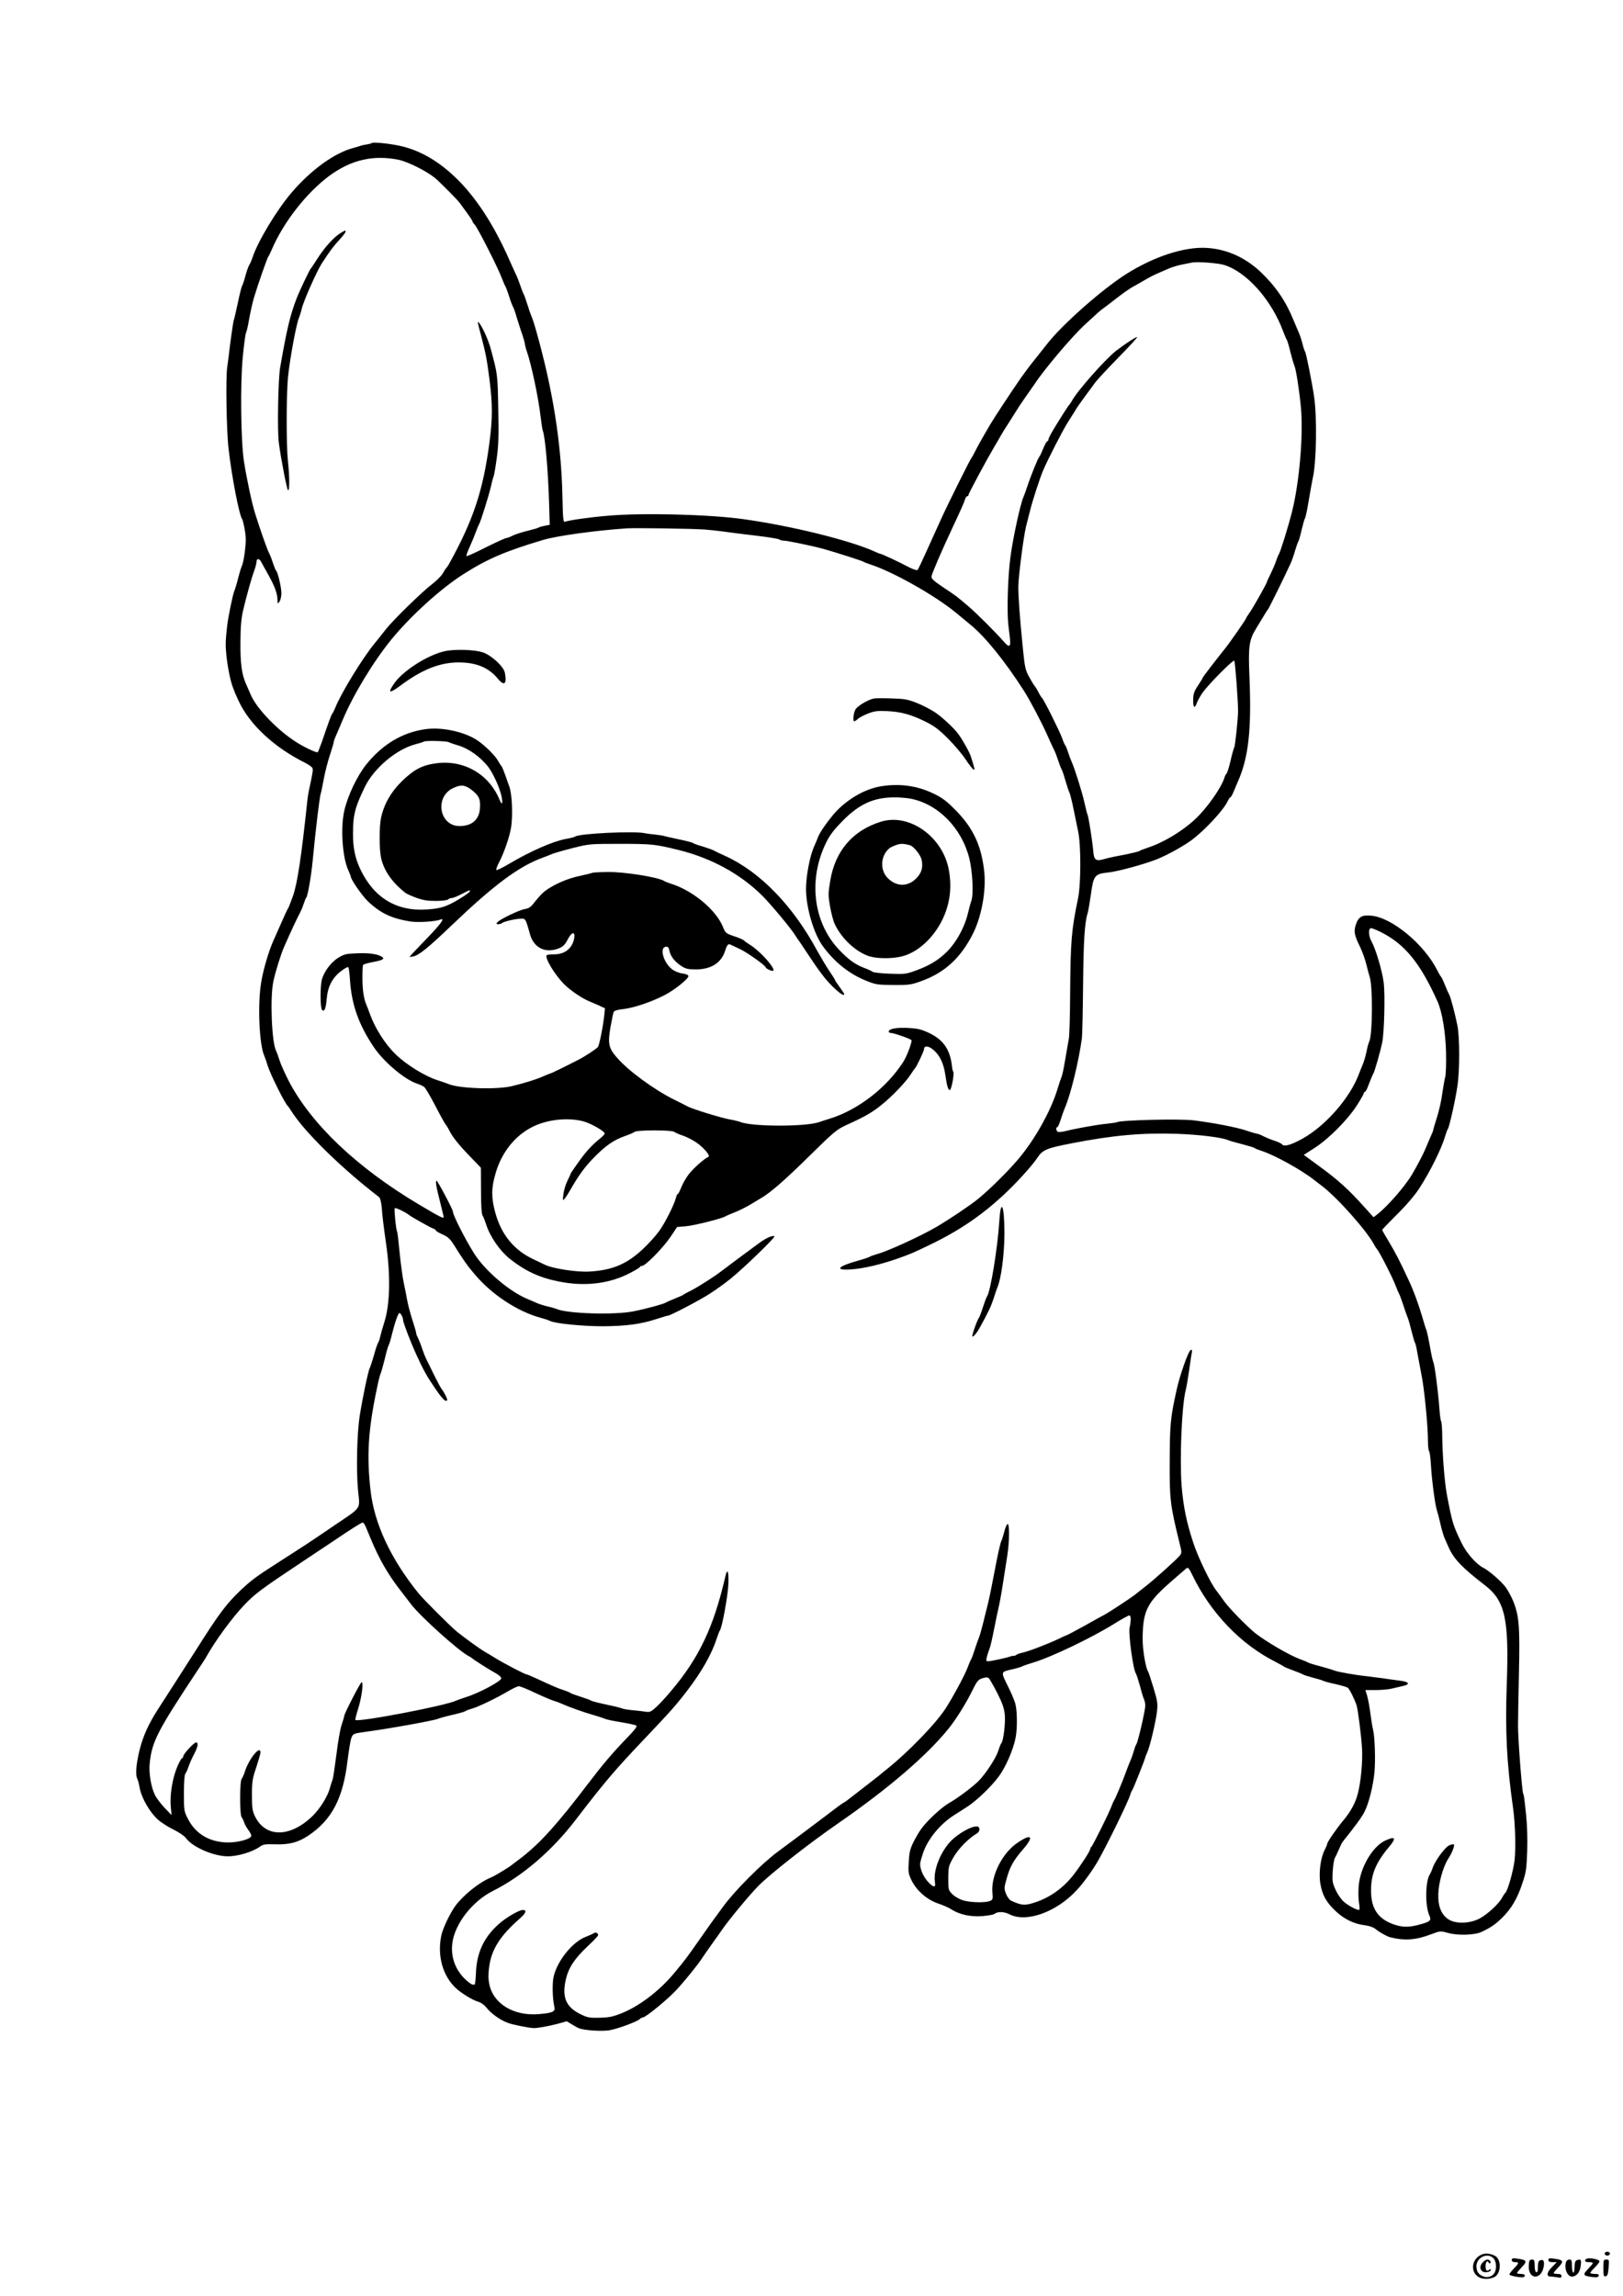 <?xml version="1.0" standalone="no"?>
<!DOCTYPE svg PUBLIC "-//W3C//DTD SVG 20010904//EN"
 "http://www.w3.org/TR/2001/REC-SVG-20010904/DTD/svg10.dtd">
<svg version="1.0" xmlns="http://www.w3.org/2000/svg"
 width="1240pt" height="1754pt" viewBox="0 0 1240 1754"
 preserveAspectRatio="xMidYMid meet">

<g transform="translate(0,1754) scale(0.1,-0.1)"
fill="#000000" stroke="none">
<path d="M2840 16447 c-3 -3 -18 -7 -35 -10 -16 -2 -37 -6 -45 -9 -8 -3 -35
-11 -60 -18 -145 -38 -324 -168 -473 -342 -114 -134 -257 -372 -297 -493 -7
-22 -19 -49 -26 -60 -7 -11 -20 -49 -30 -85 -9 -36 -21 -69 -25 -75 -4 -5 -19
-66 -33 -134 -15 -68 -28 -127 -31 -130 -3 -7 -28 -180 -39 -281 -3 -25 -8
-58 -10 -75 -12 -72 -6 -486 10 -620 24 -215 82 -512 104 -540 4 -5 13 -42 20
-82 10 -56 10 -91 1 -163 -6 -50 -16 -99 -21 -108 -5 -9 -19 -53 -30 -97 -11
-44 -25 -89 -30 -100 -11 -23 -49 -209 -55 -270 -13 -116 -13 -147 -5 -225 10
-93 32 -199 51 -245 7 -17 13 -32 13 -35 1 -3 14 -31 29 -64 83 -180 272 -356
510 -474 27 -14 51 -31 54 -39 6 -14 2 -37 -25 -163 -6 -25 -13 -72 -16 -105
-44 -414 -74 -613 -108 -710 -18 -49 -34 -92 -38 -95 -3 -3 -25 -50 -49 -105
-24 -55 -52 -118 -62 -140 -35 -77 -80 -229 -94 -322 -28 -169 -14 -474 24
-558 5 -11 17 -45 26 -75 21 -68 132 -291 155 -310 3 -3 14 -18 24 -35 102
-162 385 -439 673 -660 7 -6 16 -39 19 -75 5 -67 15 -151 33 -275 36 -249 31
-469 -13 -606 -13 -41 -27 -90 -31 -109 -4 -19 -11 -39 -15 -45 -5 -5 -20 -49
-33 -97 -14 -49 -29 -93 -32 -98 -11 -17 -55 -228 -76 -360 -22 -137 -28 -418
-14 -570 15 -155 35 -126 -180 -272 -104 -71 -201 -136 -215 -145 -51 -33
-197 -127 -245 -158 -133 -85 -175 -116 -253 -189 -115 -110 -165 -176 -356
-478 -33 -51 -77 -120 -98 -153 -21 -33 -43 -67 -48 -75 -14 -22 -80 -125
-132 -205 -74 -114 -118 -213 -144 -322 -25 -107 -30 -181 -15 -211 5 -9 14
-43 19 -74 14 -74 78 -184 139 -238 26 -23 81 -58 121 -77 40 -20 81 -48 92
-63 49 -69 212 -140 321 -140 77 0 186 33 242 72 28 20 41 22 119 20 108 -4
175 14 255 67 179 121 264 284 298 571 10 80 23 159 30 176 13 31 16 32 101
44 182 24 529 87 559 100 11 5 60 19 109 30 49 11 94 24 100 28 6 5 29 14 52
20 51 15 188 81 274 132 36 21 73 39 83 39 10 1 64 -21 120 -48 56 -26 120
-54 142 -61 22 -7 54 -18 70 -26 56 -25 169 -65 240 -85 39 -11 77 -24 86 -28
8 -5 63 -17 121 -26 58 -10 112 -21 119 -26 10 -6 -12 -34 -77 -101 -109 -113
-182 -200 -294 -347 -230 -302 -358 -445 -501 -557 -42 -32 -85 -65 -95 -72
-65 -42 -119 -74 -148 -86 -87 -36 -209 -135 -268 -216 -42 -59 -96 -172 -107
-228 -31 -152 11 -304 111 -398 45 -42 130 -93 172 -105 21 -6 46 -24 62 -44
35 -46 111 -100 169 -119 38 -13 145 -35 190 -38 24 -2 116 14 183 32 l72 20
38 -23 c20 -13 46 -27 57 -31 42 -16 171 -24 230 -15 64 11 211 65 233 86 7 7
19 13 25 13 20 0 184 134 250 204 59 63 164 191 199 245 9 14 44 64 77 111 34
47 69 96 78 110 55 79 208 264 278 335 89 90 384 322 610 478 383 265 674 515
841 721 57 70 137 198 183 293 35 71 45 83 76 93 26 8 39 9 49 1 7 -6 36 -57
65 -113 41 -82 53 -117 58 -169 5 -64 -10 -193 -26 -214 -5 -5 -16 -33 -25
-62 -18 -55 -99 -178 -150 -228 -47 -47 -163 -133 -225 -168 -57 -32 -167
-134 -213 -198 -15 -20 -41 -65 -59 -100 -26 -53 -32 -79 -36 -151 -5 -79 -3
-91 22 -143 39 -78 119 -148 204 -176 36 -12 82 -32 101 -45 61 -39 144 -57
233 -51 44 4 85 11 91 15 27 22 76 21 119 -1 127 -66 357 16 512 183 52 55
123 154 165 227 71 126 230 451 245 503 4 14 11 30 15 35 9 11 100 241 100
251 0 3 7 20 15 38 20 42 66 235 75 316 6 57 3 78 -28 180 -19 63 -38 120 -42
125 -16 22 -40 162 -40 239 0 213 31 279 195 425 66 58 128 112 137 119 15 12
20 7 48 -50 139 -289 371 -531 640 -665 30 -16 57 -31 60 -34 3 -3 34 -16 70
-29 36 -13 70 -27 75 -31 6 -4 39 -14 75 -24 36 -9 72 -20 81 -25 8 -4 51 -16
95 -25 43 -10 85 -22 92 -28 12 -9 51 -86 66 -132 10 -29 36 -227 42 -330 6
-96 -8 -254 -32 -346 -17 -69 -55 -138 -111 -205 -51 -61 -123 -165 -123 -179
0 -6 -9 -26 -19 -46 -32 -60 -47 -178 -33 -260 15 -86 45 -140 116 -207 64
-61 142 -99 221 -108 37 -5 66 -15 84 -29 28 -24 86 -56 111 -63 112 -28 197
-22 315 23 69 26 69 26 131 9 75 -20 202 -16 254 9 70 33 106 58 156 107 70
68 117 148 154 261 29 84 33 110 38 247 3 95 0 199 -8 275 -16 152 -16 149
-23 167 -9 23 -39 412 -39 517 0 50 3 232 7 405 8 351 1 437 -44 548 -16 38
-43 87 -60 109 -38 48 -124 122 -166 144 -56 28 -129 111 -167 188 -67 138
-72 154 -114 374 -17 94 -33 288 -35 442 0 59 -5 113 -9 118 -4 6 -10 51 -13
100 -9 121 -35 325 -46 350 -5 11 -17 65 -26 120 -10 55 -22 111 -27 125 -6
14 -21 61 -33 105 -28 95 -66 199 -102 275 -68 147 -102 212 -150 292 -29 48
-53 90 -53 93 0 3 51 56 113 118 70 69 135 145 169 197 83 127 172 307 199
400 7 25 16 50 21 56 11 15 58 223 73 329 18 118 18 370 0 460 -17 87 -54 227
-64 240 -4 6 -18 37 -31 70 -13 33 -27 62 -31 65 -3 3 -17 25 -29 50 -100 197
-343 399 -500 415 -72 8 -100 -7 -120 -65 -19 -53 -13 -84 32 -175 16 -33 38
-94 48 -135 10 -41 21 -82 24 -90 25 -63 23 -448 -3 -497 -5 -10 -15 -45 -21
-78 -7 -33 -20 -78 -30 -100 -9 -22 -23 -56 -30 -75 -68 -179 -254 -391 -429
-488 -88 -49 -142 -64 -156 -43 -3 5 -27 17 -54 26 -26 8 -65 24 -87 35 -21
11 -44 20 -50 20 -6 0 -45 11 -85 25 -76 25 -248 58 -399 77 -108 13 -557 2
-586 -14 -5 -3 -40 -8 -79 -12 -74 -7 -240 -37 -314 -56 -24 -6 -50 -9 -58 -6
-14 6 -18 36 -5 36 5 0 16 26 26 58 10 31 24 71 31 87 45 103 106 353 131 535
3 25 7 207 9 405 3 339 12 480 35 550 5 17 16 82 25 145 19 141 29 155 130
165 74 8 263 59 368 99 78 30 212 104 277 153 99 76 236 223 268 290 9 18 19
33 23 33 3 0 12 15 20 33 7 17 23 55 35 83 83 184 107 399 90 804 -10 232 -3
281 51 369 21 35 48 79 60 99 12 21 26 42 31 48 8 9 126 248 172 349 10 22 26
67 35 100 10 33 21 65 25 70 4 6 15 44 24 85 10 41 21 83 27 92 5 10 18 73 29
140 11 68 25 143 30 167 28 117 33 467 10 621 -16 109 -61 334 -69 344 -4 6
-14 34 -20 61 -7 28 -19 64 -26 80 -7 17 -28 64 -45 106 -57 140 -137 256
-249 362 -117 110 -256 173 -407 183 -170 12 -405 -64 -619 -199 -185 -117
-492 -388 -607 -537 -15 -19 -56 -71 -91 -115 -36 -44 -83 -107 -106 -140 -69
-99 -213 -318 -234 -355 -11 -19 -38 -64 -58 -100 -21 -36 -48 -85 -60 -110
-12 -25 -25 -47 -28 -50 -7 -5 -182 -357 -225 -452 -14 -32 -37 -82 -50 -110
-13 -29 -48 -105 -76 -168 -28 -63 -55 -119 -60 -124 -5 -4 -34 5 -67 22 -73
39 -208 102 -218 102 -4 0 -21 7 -38 15 -187 86 -642 199 -1012 250 -262 36
-772 49 -1035 25 -133 -11 -294 -34 -322 -45 -15 -6 -17 12 -21 197 -9 407
-73 811 -201 1263 -14 50 -30 99 -36 110 -5 11 -19 52 -31 90 -12 39 -25 75
-29 80 -4 6 -15 35 -25 65 -10 30 -26 71 -36 90 -9 19 -33 71 -52 115 -108
242 -230 435 -366 578 -137 143 -279 234 -436 276 -77 21 -235 39 -245 28z
m203 -127 c72 -15 214 -85 281 -140 34 -28 171 -166 189 -191 9 -13 35 -48 57
-78 22 -30 40 -58 40 -62 0 -4 7 -15 16 -24 21 -20 180 -333 206 -405 12 -30
24 -59 28 -65 4 -5 18 -41 30 -80 12 -38 26 -74 30 -80 4 -5 17 -41 28 -80 12
-38 30 -97 42 -129 11 -33 20 -65 20 -72 0 -7 7 -35 16 -61 35 -102 87 -348
104 -493 6 -52 14 -102 17 -110 18 -45 40 -293 48 -547 l5 -172 -37 -7 c-21
-4 -42 -10 -48 -14 -5 -4 -44 -15 -85 -25 -41 -10 -92 -26 -112 -36 -21 -11
-43 -19 -50 -19 -7 0 -77 -32 -156 -71 -78 -40 -145 -70 -148 -67 -3 3 8 35
24 69 16 35 37 87 47 114 10 28 22 55 25 60 12 17 77 227 91 290 7 33 16 67
20 75 4 9 15 71 24 139 14 98 16 173 12 369 -5 276 -5 272 -57 465 -18 70 -67
176 -91 202 -12 13 -12 8 12 -81 42 -161 48 -193 69 -354 24 -193 24 -293 -1
-485 -49 -368 -125 -593 -311 -928 -7 -12 -16 -24 -19 -27 -4 -3 -15 -21 -26
-40 -11 -19 -46 -55 -79 -80 -78 -59 -299 -275 -355 -346 -24 -31 -65 -82 -90
-113 -92 -112 -258 -384 -299 -491 -8 -19 -17 -37 -20 -40 -7 -5 -28 -62 -79
-212 -15 -42 -30 -80 -33 -84 -7 -6 -85 29 -148 67 -149 89 -321 266 -366 376
-9 21 -24 56 -34 78 -33 74 -44 155 -43 320 1 122 6 180 21 245 26 109 66 254
86 305 8 22 15 50 16 63 0 28 22 28 36 -1 6 -12 32 -58 57 -103 47 -85 67
-139 67 -189 1 -29 1 -29 15 -11 8 11 15 40 15 65 0 45 -28 162 -40 171 -4 3
-15 30 -25 60 -9 30 -23 64 -29 75 -12 20 -66 172 -106 300 -25 79 -65 266
-86 400 -24 152 -29 600 -9 799 9 93 20 176 25 185 5 9 16 57 24 106 9 50 25
122 36 160 31 103 103 309 110 315 3 3 14 25 25 50 88 209 266 437 440 566
167 123 335 162 528 124z m6310 -804 c175 -55 364 -270 452 -511 10 -27 22
-54 26 -60 4 -5 17 -48 28 -95 12 -47 26 -94 31 -105 12 -27 37 -188 49 -315
20 -207 -11 -574 -68 -800 -31 -122 -89 -308 -101 -325 -4 -5 -13 -28 -20 -49
-7 -22 -26 -65 -41 -97 -16 -32 -29 -60 -29 -63 0 -11 -113 -211 -137 -242
-12 -17 -23 -34 -23 -38 0 -6 -124 -185 -157 -226 -77 -96 -173 -221 -173
-225 0 -3 -16 -30 -36 -60 -30 -44 -37 -65 -38 -107 -1 -64 11 -76 28 -28 7
19 27 55 45 80 48 67 233 253 241 243 7 -7 30 -319 29 -388 -1 -63 -22 -260
-29 -274 -5 -9 -18 -56 -29 -105 -12 -50 -25 -92 -30 -95 -4 -3 -12 -17 -16
-31 -23 -76 -131 -230 -221 -315 -97 -92 -244 -181 -364 -220 -30 -10 -60 -21
-65 -26 -6 -4 -60 -17 -120 -29 -61 -11 -124 -25 -141 -30 -69 -22 -86 -12
-91 55 -6 75 -35 257 -43 279 -5 11 -16 55 -25 96 -16 75 -74 259 -99 315 -8
17 -19 48 -26 70 -7 22 -16 45 -21 51 -5 6 -16 31 -24 55 -18 51 -143 302
-155 309 -4 3 -15 21 -25 40 -9 19 -23 42 -30 50 -7 8 -27 41 -44 72 -27 50
-32 75 -45 205 -24 235 -36 402 -36 481 0 71 40 383 59 460 5 20 19 75 31 122
18 74 74 246 99 305 34 81 153 313 190 370 25 39 51 80 58 92 6 13 38 58 69
100 32 43 69 94 83 113 14 19 93 104 175 188 82 83 147 154 144 157 -5 5 -94
-53 -160 -104 -82 -63 -301 -311 -339 -384 -7 -12 -15 -24 -18 -27 -7 -5 -67
-99 -125 -195 -20 -33 -36 -66 -36 -73 0 -6 -4 -12 -8 -12 -5 0 -19 -26 -32
-57 -13 -32 -26 -60 -30 -63 -9 -7 -68 -154 -91 -225 -11 -33 -24 -69 -29 -80
-23 -49 -81 -314 -100 -460 -20 -147 -28 -415 -16 -520 2 -16 7 -58 11 -91 9
-77 -2 -86 -45 -36 -62 71 -206 215 -275 274 -85 72 -88 75 -195 146 -67 45
-85 62 -83 79 3 22 72 184 163 378 61 130 88 191 94 213 4 12 12 22 17 22 5 0
9 5 9 11 0 9 126 245 192 358 15 25 39 66 53 91 14 25 38 64 53 86 15 23 40
64 57 90 16 27 53 83 82 124 29 41 59 84 66 94 71 110 282 359 379 450 113
104 119 110 148 131 15 11 63 47 106 81 44 34 97 71 119 83 22 12 65 36 95 54
30 18 75 41 100 51 25 11 63 27 85 37 22 9 65 22 95 28 30 6 64 13 75 15 38 9
200 -3 248 -18z m-3968 -2021 c39 -3 102 -10 140 -15 39 -6 149 -20 245 -31
96 -11 179 -25 185 -30 5 -5 20 -9 35 -9 30 -1 219 -40 305 -64 102 -29 289
-89 300 -96 6 -4 28 -13 50 -20 175 -56 499 -238 663 -374 41 -34 87 -72 104
-86 114 -92 268 -283 413 -510 43 -67 132 -236 174 -330 23 -52 48 -106 55
-120 8 -14 21 -50 31 -80 10 -30 21 -59 25 -65 4 -5 18 -44 29 -85 12 -41 26
-84 32 -95 5 -11 19 -65 30 -120 11 -55 28 -134 36 -175 23 -107 22 -408 -1
-515 -50 -239 -57 -320 -60 -735 -1 -162 -5 -313 -10 -335 -4 -22 -16 -92 -27
-155 -10 -63 -23 -124 -28 -135 -5 -11 -19 -51 -30 -89 -51 -170 -172 -387
-300 -539 -79 -94 -218 -231 -308 -305 -63 -51 -212 -151 -318 -214 -122 -71
-375 -187 -455 -208 -25 -7 -49 -16 -55 -20 -5 -4 -46 -18 -90 -30 -154 -43
-182 -75 -57 -67 95 6 225 36 357 82 106 38 108 38 255 109 214 103 386 220
550 371 99 91 221 225 263 287 43 65 67 76 267 115 314 61 535 81 805 72 169
-6 345 -28 390 -49 11 -5 58 -18 105 -30 46 -12 89 -25 95 -29 5 -5 28 -14 50
-21 103 -33 306 -145 406 -224 15 -12 42 -32 60 -46 118 -90 344 -344 399
-450 7 -14 16 -27 19 -30 15 -12 124 -225 146 -286 10 -27 22 -53 25 -59 4 -5
17 -41 30 -80 12 -38 28 -83 35 -100 7 -16 20 -64 30 -105 10 -41 21 -79 25
-85 4 -5 13 -41 19 -80 7 -38 21 -113 31 -165 22 -104 50 -396 50 -508 0 -39
4 -73 8 -76 5 -3 12 -54 15 -113 7 -117 32 -303 46 -343 5 -14 17 -59 26 -100
9 -41 23 -88 30 -105 7 -16 22 -50 33 -75 40 -89 101 -154 278 -290 154 -119
184 -258 166 -755 -13 -361 0 -607 48 -945 17 -121 22 -304 12 -398 -10 -85
-54 -240 -72 -252 -4 -3 -14 -18 -23 -35 -24 -47 -114 -130 -176 -162 -74 -37
-177 -40 -232 -6 -56 35 -83 100 -80 194 2 86 37 210 75 269 28 42 49 95 45
109 -3 6 -17 4 -38 -6 -34 -17 -110 -122 -126 -174 -4 -13 -13 -34 -20 -45
-36 -56 -38 -243 -4 -317 16 -35 7 -45 -63 -65 -90 -26 -140 -26 -210 -2 -121
43 -173 121 -173 260 0 123 37 212 137 331 58 69 50 85 -27 50 -97 -44 -192
-204 -204 -345 -4 -44 -3 -103 2 -130 4 -26 6 -51 3 -54 -10 -9 -83 29 -120
62 -19 17 -47 57 -62 90 -24 53 -26 67 -22 140 3 46 10 91 16 102 6 10 20 40
31 66 11 26 24 53 30 60 100 125 143 184 165 226 34 66 66 194 77 302 9 94 3
275 -11 330 -5 19 -14 74 -20 122 -6 48 -17 107 -24 132 l-14 46 79 0 c43 0
100 5 126 12 27 6 65 15 86 20 55 13 41 32 -29 40 -32 4 -90 12 -129 18 -38 5
-95 12 -125 16 -80 8 -222 33 -245 43 -11 5 -58 19 -105 32 -47 12 -89 25 -95
29 -5 4 -32 15 -60 25 -83 30 -262 135 -345 200 -64 52 -195 186 -233 238 -23
33 -52 71 -63 86 -43 52 -142 258 -177 366 -52 158 -76 277 -89 433 -16 207 1
618 31 732 5 19 17 87 26 150 9 63 18 126 21 138 3 17 1 23 -8 20 -18 -6 -84
-192 -109 -308 -46 -208 -51 -258 -52 -530 -2 -302 3 -345 74 -633 19 -75 19
-79 2 -101 -25 -30 -192 -181 -267 -239 -33 -26 -68 -53 -76 -60 -28 -22 -192
-130 -223 -147 -18 -9 -90 -49 -161 -89 -71 -39 -131 -71 -134 -71 -2 0 -32
-13 -66 -30 -78 -37 -231 -96 -276 -105 -19 -4 -40 -11 -46 -17 -7 -5 -16 -8
-20 -7 -5 1 -16 -1 -24 -4 -23 -10 -149 -37 -170 -37 -16 0 -17 4 -9 38 6 20
14 46 19 57 5 11 21 76 34 145 14 69 29 144 35 168 6 24 21 102 32 175 11 73
27 170 34 217 18 112 19 253 3 248 -7 -3 -18 -29 -25 -59 -8 -30 -18 -63 -24
-74 -5 -11 -21 -78 -35 -150 -14 -71 -31 -161 -39 -200 -7 -38 -20 -97 -28
-130 -8 -33 -25 -98 -36 -145 -12 -47 -25 -94 -30 -105 -5 -11 -19 -51 -32
-90 -12 -38 -25 -74 -29 -80 -4 -5 -17 -35 -28 -65 -19 -52 -108 -218 -165
-307 -73 -115 -285 -335 -452 -468 -27 -22 -55 -44 -61 -50 -7 -5 -35 -28 -64
-50 -29 -22 -85 -66 -125 -97 -40 -32 -75 -58 -79 -58 -3 0 -57 -39 -120 -88
-119 -90 -278 -209 -381 -285 -125 -92 -330 -298 -420 -421 -24 -34 -53 -72
-63 -86 -11 -14 -63 -88 -117 -165 -98 -140 -111 -157 -188 -250 -115 -141
-277 -264 -416 -317 -61 -24 -93 -30 -162 -31 -78 -2 -91 1 -150 30 -107 55
-137 130 -105 266 21 88 67 157 167 251 43 40 79 78 79 84 0 16 -19 25 -33 15
-7 -5 -33 -17 -59 -27 -102 -37 -219 -182 -248 -304 -12 -52 -9 -173 6 -234 8
-34 -14 -44 -114 -53 -195 -18 -353 77 -384 230 -8 41 -8 77 0 135 19 132 84
234 236 367 45 40 53 63 20 63 -29 0 -130 -59 -185 -109 -114 -102 -168 -220
-173 -379 -2 -45 -6 -82 -10 -82 -3 0 -10 0 -16 0 -5 0 -25 14 -45 31 -83 74
-123 176 -109 285 18 147 152 320 309 399 227 114 452 307 632 542 214 279
297 378 507 599 221 233 256 272 347 390 109 143 186 277 224 395 10 30 21 59
25 64 17 21 63 274 65 357 4 96 -8 123 -23 56 -89 -386 -200 -621 -414 -874
-37 -45 -88 -100 -113 -123 -39 -36 -50 -41 -78 -37 -17 3 -63 8 -102 12 -38
3 -77 10 -86 15 -9 4 -62 17 -120 29 -57 12 -108 25 -114 30 -5 4 -41 17 -79
29 -38 12 -74 25 -80 30 -6 5 -29 14 -51 21 -39 12 -74 27 -208 89 -37 17 -70
31 -75 31 -11 0 -170 83 -227 118 -27 17 -66 40 -85 51 -35 19 -156 106 -220
158 -46 37 -257 248 -293 293 -213 264 -338 533 -366 786 -30 265 -18 463 49
779 11 55 24 107 29 115 4 8 18 58 31 110 12 52 26 100 30 105 4 6 15 42 24
80 22 90 48 165 58 165 10 0 28 -35 28 -55 0 -18 59 -171 102 -265 53 -116 79
-163 141 -253 57 -84 80 -107 93 -94 6 6 -20 58 -42 87 -7 8 -33 58 -59 110
-25 52 -52 106 -59 120 -7 14 -21 49 -31 79 -9 29 -24 65 -31 80 -8 14 -14 31
-14 37 0 6 -13 52 -30 103 -16 51 -34 120 -40 154 -6 34 -17 91 -25 127 -8 36
-22 137 -31 225 -8 87 -17 163 -20 167 -8 12 -24 170 -18 179 4 7 81 -29 112
-54 21 -16 163 -96 183 -102 11 -4 19 -10 19 -14 0 -5 23 -18 50 -30 41 -18
58 -33 87 -79 77 -123 103 -160 165 -232 130 -152 323 -278 497 -326 31 -8 63
-19 73 -24 36 -20 248 -41 403 -41 178 1 291 16 410 55 44 14 83 26 88 26 18
0 246 119 322 169 44 28 115 79 158 114 96 77 342 315 334 323 -10 10 -63 -12
-112 -48 -65 -47 -276 -204 -300 -223 -45 -35 -170 -115 -223 -142 -31 -15
-59 -31 -62 -34 -3 -3 -32 -16 -65 -29 -33 -13 -64 -27 -70 -31 -14 -10 -153
-48 -245 -66 -144 -29 -501 -18 -585 17 -11 5 -42 14 -70 20 -27 6 -63 18 -80
25 -16 7 -52 23 -79 34 -126 54 -289 188 -381 313 -58 79 -185 322 -185 354 0
15 -116 234 -124 234 -11 0 -4 -43 28 -168 14 -57 26 -105 26 -108 0 -15 -26
-2 -194 98 -468 279 -817 610 -989 939 -29 57 -62 129 -71 159 -9 30 -21 62
-26 72 -34 62 -48 410 -21 533 16 75 57 206 83 265 45 103 103 227 119 255 9
17 22 48 29 70 7 22 16 45 21 50 11 15 37 164 48 280 22 231 52 482 61 510 5
17 16 71 25 120 9 50 30 130 46 178 16 49 29 93 29 99 0 5 6 24 14 41 8 18 31
73 52 122 80 193 235 449 375 621 149 181 370 382 545 495 185 118 320 177
612 264 111 33 404 73 642 89 74 4 489 -2 595 -9z m5167 -3076 c182 -92 299
-236 431 -529 35 -79 61 -231 65 -390 2 -86 -1 -171 -7 -190 -5 -19 -15 -75
-22 -124 -6 -49 -24 -130 -40 -180 -16 -50 -29 -94 -29 -99 0 -4 -9 -26 -20
-50 -10 -23 -27 -62 -37 -87 -18 -44 -62 -128 -104 -200 -55 -93 -190 -248
-270 -309 l-25 -19 -64 71 c-131 146 -207 214 -362 327 l-107 78 81 52 c108
69 251 213 322 322 31 48 56 92 56 97 0 6 4 11 9 11 5 0 19 28 31 63 13 34 27
67 31 73 10 12 57 178 70 244 15 79 22 360 11 452 -11 90 -61 258 -93 316 -24
41 -26 102 -4 102 9 0 43 -14 77 -31z m-7758 -4541 c8 -18 26 -62 41 -98 60
-145 129 -266 220 -383 33 -43 72 -94 86 -112 72 -94 362 -355 439 -395 14 -7
27 -16 30 -19 7 -8 124 -83 177 -112 24 -13 43 -31 43 -39 0 -22 -170 -113
-270 -144 -30 -10 -64 -22 -76 -27 -77 -38 -750 -167 -769 -147 -2 2 7 40 21
84 27 86 43 204 27 204 -9 0 -133 -240 -133 -258 0 -5 -9 -35 -20 -68 -11 -32
-29 -135 -40 -229 -12 -93 -25 -179 -29 -190 -5 -11 -14 -40 -21 -65 -16 -61
-75 -156 -129 -209 -173 -170 -364 -171 -444 -3 -19 40 -22 64 -22 162 0 103
4 125 33 210 17 52 32 103 32 113 0 61 -89 -49 -120 -148 -7 -22 -18 -46 -24
-54 -15 -19 -15 -273 0 -292 6 -8 15 -25 19 -39 4 -14 18 -39 31 -57 13 -17
24 -38 24 -45 0 -25 -98 -53 -180 -52 -138 2 -244 64 -303 178 -31 60 -32 64
-32 197 0 85 4 141 11 150 6 8 17 31 24 53 7 21 25 63 41 93 31 58 37 93 17
93 -16 0 -98 -89 -98 -106 0 -8 -4 -14 -9 -14 -5 0 -23 -33 -39 -72 -36 -86
-56 -217 -47 -302 l6 -61 -54 56 c-29 31 -63 76 -75 101 -29 62 -46 168 -38
240 17 165 59 246 365 708 31 46 61 92 66 102 69 124 198 300 292 399 83 86
134 124 438 326 121 80 238 158 260 173 96 66 197 130 206 130 5 0 16 -15 23
-32z m5845 -710 c-1 -18 -4 -44 -8 -57 -12 -45 26 -326 48 -356 4 -5 18 -48
31 -95 12 -47 26 -93 31 -102 5 -10 9 -32 9 -48 0 -36 -56 -278 -68 -294 -5
-6 -14 -31 -21 -56 -7 -25 -19 -58 -27 -75 -7 -16 -22 -55 -33 -85 -26 -72
-80 -201 -90 -214 -4 -6 -13 -27 -20 -46 -19 -52 -145 -304 -153 -308 -5 -2
-8 -9 -8 -15 0 -15 -70 -123 -127 -197 -76 -99 -177 -172 -289 -210 -84 -28
-106 -27 -191 12 -11 6 -28 29 -37 52 -15 39 -15 46 5 116 25 90 52 139 124
222 88 101 68 126 -42 51 -114 -77 -202 -249 -191 -378 5 -54 3 -57 -21 -67
-38 -14 -149 -11 -204 6 -26 8 -62 28 -80 46 -31 31 -32 33 -32 123 1 90 2 94
43 165 39 65 114 141 176 177 24 14 26 48 3 53 -31 6 -109 -32 -176 -87 -92
-75 -164 -239 -148 -337 8 -46 -11 -45 -56 5 -33 37 -57 92 -57 134 0 9 11 49
24 87 37 105 131 219 238 286 24 15 67 43 97 62 72 47 181 150 241 231 53 70
113 208 130 300 13 68 12 193 -1 250 -5 24 -32 88 -59 142 -55 112 -57 107 40
129 30 7 62 17 70 21 8 5 44 17 80 28 142 42 450 190 624 298 56 35 107 63
114 63 7 0 12 -13 11 -32z"/>
<path d="M2602 15760 c-50 -31 -116 -102 -172 -188 -27 -42 -53 -82 -58 -87
-14 -21 -81 -161 -106 -225 -49 -128 -74 -229 -126 -530 -15 -89 -22 -477 -10
-570 16 -123 61 -355 70 -364 13 -13 13 101 0 219 -13 121 -13 494 0 641 13
133 64 413 85 459 7 17 16 46 20 65 11 53 115 289 155 350 62 95 89 131 132
177 26 28 48 57 48 62 0 14 1 14 -38 -9z"/>
<path d="M3395 12565 c-128 -29 -313 -147 -380 -241 -56 -79 -43 -86 43 -22
165 123 300 177 444 178 137 0 232 -39 303 -126 48 -58 69 -39 52 48 -10 47
-99 130 -166 154 -62 22 -220 27 -296 9z"/>
<path d="M6675 12204 c-50 -12 -127 -59 -140 -85 -15 -29 -21 -89 -8 -89 4 0
16 8 27 18 12 11 46 29 77 41 48 19 71 22 145 19 108 -5 182 -25 294 -80 68
-34 103 -60 171 -128 47 -47 108 -118 135 -159 27 -41 55 -76 61 -79 13 -4 12
-2 -19 98 -10 33 -64 130 -98 175 -35 47 -130 135 -183 168 -31 20 -91 51
-134 68 -69 27 -92 31 -193 34 -63 2 -124 2 -135 -1z"/>
<path d="M3250 11970 c-176 -25 -327 -115 -452 -270 -70 -88 -142 -239 -168
-355 -29 -129 -14 -353 30 -450 11 -24 20 -47 20 -51 0 -22 87 -147 132 -190
95 -90 180 -130 323 -153 58 -9 189 -1 228 14 41 17 10 -28 -108 -150 -69 -71
-125 -131 -125 -133 0 -3 12 -1 28 2 46 12 110 63 292 237 328 313 515 452
700 519 19 7 49 18 66 26 17 7 89 28 160 46 127 32 132 32 364 32 240 0 266
-3 445 -47 251 -62 472 -183 641 -351 68 -69 210 -239 250 -301 10 -16 22 -34
27 -40 4 -5 30 -44 57 -85 74 -111 72 -108 117 -169 65 -89 173 -185 173 -155
0 4 -16 28 -35 54 -19 26 -35 50 -35 53 0 3 -19 34 -43 69 -24 35 -66 106 -95
158 -185 343 -436 601 -702 722 -36 16 -76 35 -90 43 -14 7 -52 20 -85 30 -33
9 -65 21 -70 25 -6 5 -57 18 -115 30 -57 12 -106 23 -110 25 -3 2 -33 6 -65
10 -33 3 -70 8 -82 11 -81 17 -498 -3 -528 -26 -5 -4 -39 -13 -75 -19 -101
-20 -267 -93 -428 -188 -51 -31 -96 -52 -100 -49 -4 4 8 35 26 69 34 66 75
186 86 252 16 94 8 268 -14 320 -4 11 -18 49 -30 85 -13 36 -26 67 -30 70 -4
3 -14 19 -23 35 -21 41 -102 121 -162 161 -99 65 -270 102 -395 84z m178 -99
c9 -5 42 -16 72 -25 82 -24 174 -90 233 -168 37 -50 84 -155 98 -217 13 -64 5
-77 -16 -26 -81 192 -270 301 -478 275 -110 -14 -174 -47 -269 -140 -83 -82
-135 -175 -157 -278 -14 -68 -14 -236 0 -303 21 -99 85 -190 187 -270 7 -6 43
-22 80 -36 52 -19 85 -25 151 -25 46 0 88 5 94 11 6 6 18 11 28 11 9 0 43 13
75 30 67 34 64 33 64 22 0 -9 -72 -57 -135 -90 -62 -32 -103 -43 -191 -49
-233 -17 -407 88 -511 307 -40 85 -57 165 -56 275 0 140 15 198 91 355 70 143
241 287 387 325 32 8 60 17 63 20 9 9 171 5 190 -4z m174 -364 c57 -44 70 -70
65 -139 -5 -89 -61 -138 -156 -138 -156 0 -193 225 -47 291 59 27 88 24 138
-14z"/>
<path d="M6727 11533 c-126 -21 -267 -106 -360 -215 -54 -65 -104 -138 -117
-172 -5 -14 -18 -46 -29 -70 -33 -70 -63 -229 -63 -326 0 -141 59 -343 129
-438 86 -119 200 -210 322 -260 83 -34 91 -35 216 -36 122 -1 135 1 218 31
177 65 298 177 390 360 66 130 102 327 87 473 -21 198 -83 332 -215 467 -76
77 -104 98 -175 132 -124 60 -262 78 -403 54z m226 -93 c213 -40 394 -223 453
-458 25 -102 33 -278 15 -324 -5 -13 -16 -53 -25 -91 -26 -112 -94 -235 -173
-308 -59 -56 -123 -94 -216 -129 -84 -31 -91 -32 -206 -28 -65 2 -125 9 -133
14 -7 6 -35 19 -62 29 -70 26 -124 64 -198 143 -197 210 -235 540 -93 822 26
53 61 97 123 160 127 128 234 177 388 179 39 1 96 -4 127 -9z"/>
<path d="M6730 11263 c-215 -66 -350 -224 -387 -452 -16 -96 -16 -111 -1 -197
9 -51 25 -112 37 -136 54 -112 165 -213 266 -244 62 -18 176 -18 248 1 120 31
239 140 307 280 58 120 74 245 49 381 -46 253 -303 435 -519 367z m221 -179
c29 -8 80 -71 90 -110 13 -59 1 -102 -42 -145 -65 -65 -152 -63 -218 5 -60 62
-53 171 14 226 8 7 32 18 52 25 34 12 54 12 104 -1z"/>
<path d="M4526 10873 c-2 -2 -46 -13 -97 -24 -93 -19 -200 -66 -266 -116 -17
-13 -50 -48 -73 -77 -33 -44 -47 -55 -80 -60 -43 -7 -191 -78 -210 -101 -10
-12 -9 -15 7 -15 10 0 23 4 29 9 12 11 90 30 137 33 42 3 42 5 76 -118 29
-105 119 -149 221 -108 32 13 46 27 66 65 30 60 60 68 51 13 -13 -77 -70 -124
-153 -124 -28 0 -53 -3 -57 -6 -18 -18 60 -149 134 -223 47 -47 133 -105 189
-129 19 -8 55 -23 79 -34 l43 -20 -5 -51 c-9 -87 -38 -231 -49 -245 -14 -16
-99 -72 -148 -97 -113 -58 -210 -105 -215 -105 -3 0 -27 -10 -53 -21 -50 -23
-138 -51 -242 -76 -116 -28 -407 -18 -485 17 -11 5 -45 16 -75 26 -101 31
-245 120 -329 202 -80 78 -157 200 -195 307 -10 28 -22 59 -27 70 -20 48 -29
110 -30 199 0 53 2 100 5 105 3 5 34 14 69 21 78 14 99 25 77 40 -33 22 -98
32 -189 28 -86 -3 -101 -6 -146 -34 -55 -33 -109 -105 -126 -167 -13 -49 -13
-217 1 -231 18 -18 29 6 36 83 8 95 43 162 110 213 27 21 52 34 55 30 4 -4 10
-49 13 -100 13 -189 68 -343 185 -515 74 -109 230 -241 323 -273 24 -8 50 -20
59 -27 9 -7 47 -71 84 -142 37 -72 73 -137 80 -145 7 -8 21 -31 30 -50 25 -49
76 -112 164 -202 l75 -78 1 -172 c0 -116 4 -180 12 -193 7 -11 19 -42 28 -70
28 -90 105 -201 179 -260 120 -95 228 -145 375 -174 197 -40 383 -18 539 62
45 23 82 45 82 49 0 5 7 8 15 8 26 0 161 138 216 219 l52 78 68 6 c62 5 281
60 304 77 6 4 37 17 70 30 33 13 87 40 120 60 33 20 71 43 85 51 67 39 184
141 366 321 186 183 207 200 280 234 136 61 197 96 264 150 81 64 188 175 226
234 16 25 32 47 35 50 11 9 69 132 69 146 0 26 30 27 64 0 51 -38 84 -103 97
-188 14 -93 21 -120 35 -125 12 -4 37 124 27 141 -4 5 -8 22 -9 36 -14 133
-66 208 -179 261 -58 27 -85 33 -160 37 -88 4 -145 -7 -145 -28 0 -5 6 -10 14
-10 24 0 161 -48 161 -57 -1 -27 -38 -125 -63 -163 -125 -197 -347 -369 -562
-435 -30 -9 -66 -21 -80 -26 -101 -37 -520 -36 -605 1 -11 4 -49 14 -85 20
-64 12 -279 78 -316 98 -10 6 -57 29 -103 52 -152 75 -354 223 -439 323 -62
71 -69 106 -48 230 10 56 21 109 25 117 5 10 32 18 74 22 80 9 215 55 314 106
76 39 183 125 183 146 0 8 -18 16 -46 20 -25 3 -60 17 -79 32 -66 50 -98 165
-49 172 17 2 23 -4 28 -28 8 -44 41 -86 90 -118 35 -23 51 -27 116 -27 114 1
191 50 220 142 16 49 24 57 46 45 11 -5 39 -18 64 -30 49 -21 200 -128 200
-141 0 -10 51 -33 58 -26 17 17 -94 143 -169 192 -24 15 -50 33 -56 40 -7 6
-41 21 -76 32 -61 21 -64 23 -85 74 -54 129 -230 275 -397 327 -22 7 -44 16
-50 20 -43 29 -310 72 -438 69 -59 -1 -109 -4 -111 -6z m-71 -1898 c58 -15
165 -76 165 -94 0 -5 -15 -21 -32 -35 -65 -52 -111 -102 -169 -184 -32 -45
-59 -84 -59 -87 0 -3 -12 -29 -26 -58 -14 -28 -27 -74 -30 -102 -5 -48 -5 -49
11 -30 9 11 28 40 42 65 65 114 114 180 183 250 90 91 148 131 232 161 35 12
69 27 77 33 19 15 283 15 302 0 8 -6 37 -19 64 -28 28 -9 74 -32 102 -51 61
-41 115 -106 94 -113 -26 -9 -117 -89 -151 -135 -19 -25 -44 -69 -55 -97 -11
-27 -22 -50 -26 -50 -4 0 -10 -12 -14 -27 -12 -52 -84 -195 -129 -257 -25 -35
-80 -96 -124 -137 -122 -115 -234 -162 -407 -172 -100 -6 -285 23 -344 53 -9
4 -47 22 -84 40 -150 70 -246 187 -293 357 -31 113 -31 188 2 299 46 162 150
291 286 358 112 55 266 71 383 41z"/>
<path d="M7635 8213 c-13 -207 -68 -544 -95 -578 -4 -5 -17 -41 -30 -80 -12
-38 -26 -74 -30 -80 -15 -18 -59 -145 -51 -145 11 0 35 29 57 69 67 122 86
163 105 221 11 36 24 74 29 85 29 66 54 254 54 415 0 212 -27 277 -39 93z"/>
<path d="M12260 325 c0 -8 9 -15 20 -15 11 0 20 7 20 15 0 8 -9 15 -20 15 -11
0 -20 -7 -20 -15z"/>
<path d="M11335 323 c-90 -24 -111 -139 -32 -180 36 -18 100 -12 127 12 39 35
37 124 -3 150 -27 17 -66 25 -92 18z m75 -33 c22 -22 27 -78 9 -111 -15 -28
-53 -41 -86 -28 -36 13 -52 37 -53 77 0 68 84 108 130 62z"/>
<path d="M11330 260 c-24 -24 -26 -53 -5 -70 17 -14 65 -6 65 11 0 8 -4 8 -13
0 -18 -14 -27 -4 -27 30 0 30 15 47 23 27 2 -7 8 -10 12 -6 10 9 -3 28 -21 28
-8 0 -23 -9 -34 -20z"/>
<path d="M11550 276 c0 -10 9 -16 25 -16 33 0 32 -7 -12 -52 -20 -21 -34 -41
-30 -44 9 -10 98 -25 108 -18 19 11 8 24 -21 24 -16 0 -30 3 -30 7 0 4 17 24
37 45 43 44 38 55 -30 64 -39 6 -47 4 -47 -10z"/>
<path d="M11830 276 c0 -11 9 -16 32 -16 l32 0 -38 -39 c-40 -41 -43 -71 -8
-71 11 0 34 -3 51 -6 24 -5 31 -3 31 10 0 11 -9 16 -30 16 -16 0 -30 3 -30 7
0 4 17 24 37 45 43 44 38 55 -30 64 -39 6 -47 4 -47 -10z"/>
<path d="M12117 283 c-15 -14 -6 -23 23 -23 17 0 30 -3 30 -7 0 -4 -17 -24
-37 -45 -43 -44 -38 -53 29 -61 35 -5 47 -3 52 8 4 11 -3 15 -29 15 -19 0 -35
4 -35 8 0 4 16 23 35 42 19 19 35 39 35 46 0 17 -88 32 -103 17z"/>
<path d="M11687 273 c-4 -3 -7 -26 -7 -49 0 -99 96 -99 114 1 8 41 -2 59 -27
49 -12 -4 -17 -18 -17 -51 0 -31 -4 -43 -12 -40 -8 2 -13 22 -13 50 0 36 -4
47 -16 47 -9 0 -19 -3 -22 -7z"/>
<path d="M11966 264 c-18 -47 7 -114 43 -114 36 0 63 33 68 83 6 47 1 53 -31
41 -11 -4 -16 -19 -16 -50 0 -24 -4 -44 -10 -44 -5 0 -10 23 -10 50 0 42 -3
50 -19 50 -10 0 -22 -7 -25 -16z"/>
<path d="M12250 214 c0 -57 2 -65 18 -62 13 2 18 17 22 66 5 59 4 62 -17 62
-22 0 -23 -4 -23 -66z"/>
</g>
</svg>
